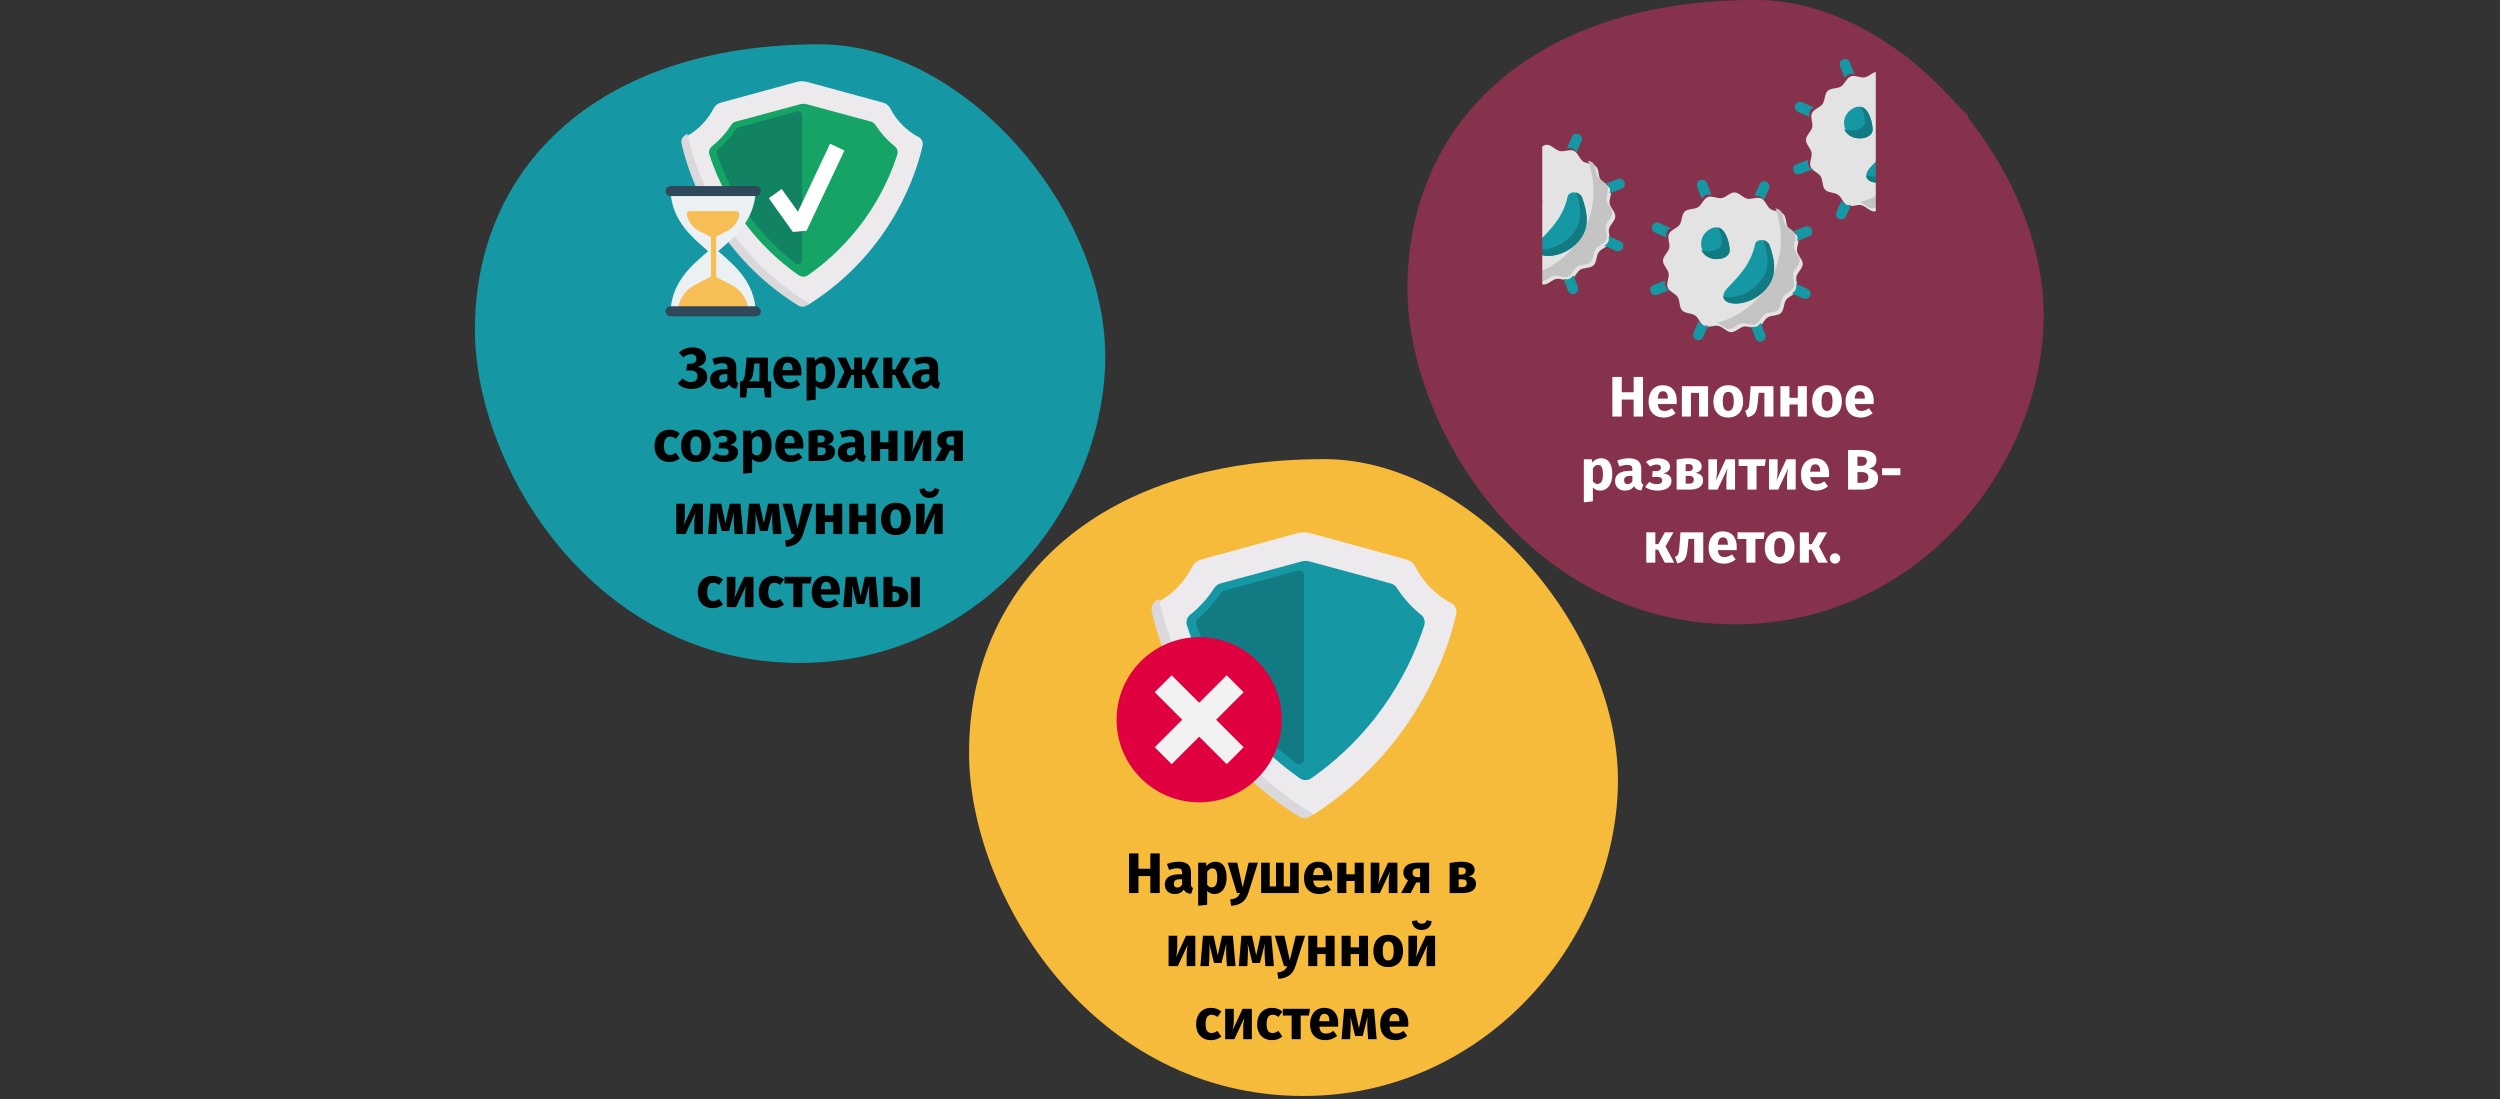 <?xml version="1.0" encoding="UTF-8"?>
<svg xmlns="http://www.w3.org/2000/svg" xmlns:xlink="http://www.w3.org/1999/xlink" width="787px" height="346px" viewBox="0 0 787 346" version="1.1">
  <rect x="0" y="0" width="787" height="346" fill="#333333" stroke="none"/>
  <title>antikoerpermangel-ursachen-ru</title>
  <g id="Page-1" stroke="none" stroke-width="1" fill="none" fill-rule="evenodd">
    <g id="vorlage" transform="translate(0, -180)">
      <g id="antikoerpermangel-ursachen-ru" transform="translate(0, 180)">
        <g id="Group" transform="translate(443.074, 0)" fill-rule="nonzero">
          <path d="M103.149,196.535 C158.881,196.535 198.661,149.395 200.221,101.695 C201.782,53.995 156.292,0 109.581,0 C37.955,0 0,39.972 0,90.653 C0,134.736 38.252,196.535 103.149,196.535 Z" id="Oval-Copy-4-2" fill="#87324C"></path>
          <g id="illu" transform="translate(13.426, 17.571)">
            <g id="white-blood-cell" transform="translate(108, 1)">
              <path d="M46.105,34.935 C45.529,36.232 43.552,36.714 42.765,37.832 C41.954,38.985 42.158,41.005 41.159,41.953 C40.143,42.918 38.132,42.606 36.962,43.344 C35.782,44.089 35.196,46.035 33.898,46.534 C32.601,47.033 30.862,45.981 29.487,46.219 C28.123,46.456 26.84,48.035 25.439,47.999 C24.063,47.965 22.861,46.328 21.486,46.017 C20.152,45.715 18.362,46.682 17.065,46.105 C15.768,45.529 15.286,43.552 14.168,42.765 C13.015,41.953 10.995,42.158 10.047,41.159 C9.082,40.143 9.394,38.132 8.656,36.961 C7.911,35.782 5.965,35.196 5.466,33.898 C4.967,32.601 6.019,30.862 5.781,29.487 C5.544,28.123 3.965,26.84 4.001,25.439 C4.035,24.062 5.672,22.861 5.983,21.486 C6.285,20.152 5.318,18.362 5.895,17.065 C6.471,15.768 8.448,15.286 9.235,14.167 C10.047,13.015 9.842,10.995 10.841,10.047 C11.857,9.082 13.868,9.394 15.039,8.655 C16.218,7.911 16.804,5.965 18.102,5.466 C19.399,4.967 21.138,6.019 22.513,5.78 C23.877,5.544 25.16,3.965 26.561,4.001 C27.938,4.035 29.139,5.671 30.514,5.983 C31.848,6.285 33.638,5.318 34.935,5.895 C36.232,6.471 36.714,8.448 37.833,9.235 C38.985,10.046 41.005,9.842 41.953,10.841 C42.918,11.857 42.606,13.868 43.345,15.038 C44.089,16.218 46.035,16.804 46.534,18.102 C47.033,19.399 45.981,21.138 46.22,22.513 C46.456,23.877 48.035,25.16 47.999,26.561 C47.965,27.937 46.329,29.139 46.017,30.514 C45.715,31.848 46.682,33.638 46.105,34.935 L46.105,34.935 Z" id="Path" fill="#E3E3E3"></path>
              <path d="M45.044,29.492 C45.352,28.116 46.966,26.912 46.999,25.534 C47.034,24.132 45.477,22.846 45.244,21.481 C45.009,20.105 46.047,18.363 45.554,17.064 C45.063,15.765 43.142,15.179 42.408,13.997 C41.68,12.825 41.987,10.812 41.035,9.794 C40.637,9.368 40.045,9.161 39.41,9 C40.524,11.996 41.135,15.242 41.135,18.634 C41.135,31.339 32.581,42.017 21,45.056 C22.293,45.448 23.44,46.966 24.747,46.999 C26.128,47.035 27.395,45.454 28.74,45.217 C30.096,44.978 31.811,46.032 33.091,45.533 C34.37,45.033 34.948,43.084 36.112,42.339 C37.267,41.599 39.25,41.911 40.253,40.945 C41.237,39.996 41.036,37.973 41.836,36.82 C42.613,35.7 44.562,35.218 45.131,33.919 C45.7,32.62 44.746,30.828 45.044,29.492 L45.044,29.492 Z" id="Path" fill="#C4C4C4"></path>
              <path d="M32.984,20.38 C33.451,18.271 36.868,18.722 37.571,20.768 C38.619,23.816 40.263,28.768 37.398,33.12 C31.787,41.646 18.449,40.037 24.575,33.785 C28.805,29.467 31.732,26.025 32.984,20.38 Z" id="Path" fill="#1598A4"></path>
              <path d="M37.571,20.678 C37.271,19.803 36.479,19.219 35.633,19 C36.678,22.083 38.097,26.851 35.34,31.061 C32.057,36.074 26.127,37.6 23,36.745 C23.141,40.292 32.83,40.065 37.398,33.091 C40.263,28.718 38.619,23.742 37.571,20.678 L37.571,20.678 Z" id="Path" fill="#117A83"></path>
              <path d="M24.998,22.089 C25.103,24.759 21.165,25.63 18.793,24.545 C16.42,23.46 15.352,20.601 16.406,18.159 C17.46,15.717 20.644,13.959 22.611,15.703 C24.029,16.959 24.909,19.852 24.998,22.089 Z" id="Path" fill="#1598A4"></path>
              <path d="M24.998,22.056 C24.905,19.794 23.982,16.868 22.495,15.597 C22.152,15.304 21.773,15.111 21.376,15 C22.064,16.394 22.475,18.142 22.535,19.611 C22.645,22.312 18.515,23.193 16.027,22.096 C16.018,22.092 16.009,22.087 16,22.083 C16.481,23.14 17.338,24.032 18.49,24.54 C20.978,25.638 25.108,24.756 24.998,22.056 Z" id="Path" fill="#117A83"></path>
              <g id="Group" fill="#1598A4">
                <path d="M34.515,5.214 C35.037,5.446 35.428,5.902 35.781,6.417 L37.383,2.813 C37.752,1.982 37.378,1.01 36.548,0.641 C35.717,0.272 34.745,0.646 34.376,1.476 L32.774,5.081 C33.393,4.998 33.994,4.982 34.515,5.214 L34.515,5.214 Z" id="Path"></path>
                <path d="M46.219,17.531 C46.423,18.059 46.371,18.66 46.252,19.281 L49.945,17.86 C50.793,17.534 51.216,16.582 50.89,15.734 C50.564,14.886 49.612,14.463 48.764,14.789 L45.071,16.209 C45.574,16.59 46.016,17.002 46.219,17.531 L46.219,17.531 Z" id="Path"></path>
                <path d="M49.524,34.376 L45.919,32.774 C46.002,33.393 46.018,33.994 45.786,34.516 C45.554,35.037 45.098,35.428 44.583,35.781 L48.187,37.383 C49.018,37.752 49.99,37.378 50.359,36.548 C50.728,35.718 50.354,34.745 49.524,34.376 L49.524,34.376 Z" id="Path"></path>
                <path d="M34.791,45.071 C34.41,45.575 33.998,46.016 33.47,46.219 C32.941,46.423 32.34,46.371 31.719,46.252 L33.14,49.945 C33.466,50.793 34.418,51.216 35.266,50.89 C36.114,50.564 36.537,49.612 36.211,48.764 L34.791,45.071 Z" id="Path"></path>
                <path d="M16.485,45.786 C15.963,45.554 15.572,45.098 15.219,44.582 L13.617,48.187 C13.248,49.018 13.622,49.99 14.452,50.359 C15.283,50.728 16.255,50.354 16.624,49.524 L18.226,45.919 C17.607,46.002 17.006,46.018 16.485,45.786 L16.485,45.786 Z" id="Path"></path>
                <path d="M4.781,33.469 C4.577,32.941 4.629,32.34 4.748,31.719 L1.055,33.14 C0.207,33.466 -0.216,34.418 0.11,35.266 C0.436,36.114 1.388,36.537 2.236,36.211 L5.929,34.791 C5.426,34.409 4.984,33.998 4.781,33.469 L4.781,33.469 Z" id="Path"></path>
                <path d="M5.214,16.485 C5.446,15.963 5.902,15.572 6.418,15.219 L2.813,13.617 C1.982,13.248 1.01,13.622 0.641,14.452 C0.272,15.283 0.646,16.255 1.477,16.624 L5.081,18.226 C4.998,17.607 4.982,17.006 5.214,16.485 Z" id="Path"></path>
                <path d="M16.209,5.929 C16.591,5.426 17.002,4.984 17.531,4.781 C18.059,4.577 18.66,4.629 19.281,4.748 L17.86,1.055 C17.534,0.207 16.582,-0.216 15.734,0.11 C14.886,0.436 14.463,1.388 14.789,2.236 L16.209,5.929 Z" id="Path"></path>
              </g>
            </g>
            <polygon id="Rectangle" fill="#87324C" points="134 0 143.366 0 163 18.63 163 56 134 56"></polygon>
            <g id="white-blood-cell" transform="translate(4, 24)">
              <path d="M46.105,34.935 C45.529,36.232 43.552,36.714 42.765,37.832 C41.954,38.985 42.158,41.005 41.159,41.953 C40.143,42.918 38.132,42.606 36.962,43.344 C35.782,44.089 35.196,46.035 33.898,46.534 C32.601,47.033 30.862,45.981 29.487,46.219 C28.123,46.456 26.84,48.035 25.439,47.999 C24.063,47.965 22.861,46.328 21.486,46.017 C20.152,45.715 18.362,46.682 17.065,46.105 C15.768,45.529 15.286,43.552 14.168,42.765 C13.015,41.953 10.995,42.158 10.047,41.159 C9.082,40.143 9.394,38.132 8.656,36.961 C7.911,35.782 5.965,35.196 5.466,33.898 C4.967,32.601 6.019,30.862 5.781,29.487 C5.544,28.123 3.965,26.84 4.001,25.439 C4.035,24.062 5.672,22.861 5.983,21.486 C6.285,20.152 5.318,18.362 5.895,17.065 C6.471,15.768 8.448,15.286 9.235,14.167 C10.047,13.015 9.842,10.995 10.841,10.047 C11.857,9.082 13.868,9.394 15.039,8.655 C16.218,7.911 16.804,5.965 18.102,5.466 C19.399,4.967 21.138,6.019 22.513,5.78 C23.877,5.544 25.16,3.965 26.561,4.001 C27.938,4.035 29.139,5.671 30.514,5.983 C31.848,6.285 33.638,5.318 34.935,5.895 C36.232,6.471 36.714,8.448 37.833,9.235 C38.985,10.046 41.005,9.842 41.953,10.841 C42.918,11.857 42.606,13.868 43.345,15.038 C44.089,16.218 46.035,16.804 46.534,18.102 C47.033,19.399 45.981,21.138 46.22,22.513 C46.456,23.877 48.035,25.16 47.999,26.561 C47.965,27.937 46.329,29.139 46.017,30.514 C45.715,31.848 46.682,33.638 46.105,34.935 L46.105,34.935 Z" id="Path" fill="#E3E3E3"></path>
              <path d="M45.044,29.492 C45.352,28.116 46.966,26.912 46.999,25.534 C47.034,24.132 45.477,22.846 45.244,21.481 C45.009,20.105 46.047,18.363 45.554,17.064 C45.063,15.765 43.142,15.179 42.408,13.997 C41.68,12.825 41.987,10.812 41.035,9.794 C40.637,9.368 40.045,9.161 39.41,9 C40.524,11.996 41.135,15.242 41.135,18.634 C41.135,31.339 32.581,42.017 21,45.056 C22.293,45.448 23.44,46.966 24.747,46.999 C26.128,47.035 27.395,45.454 28.74,45.217 C30.096,44.978 31.811,46.032 33.091,45.533 C34.37,45.033 34.948,43.084 36.112,42.339 C37.267,41.599 39.25,41.911 40.253,40.945 C41.237,39.996 41.036,37.973 41.836,36.82 C42.613,35.7 44.562,35.218 45.131,33.919 C45.7,32.62 44.746,30.828 45.044,29.492 L45.044,29.492 Z" id="Path" fill="#C4C4C4"></path>
              <path d="M32.984,20.38 C33.451,18.271 36.868,18.722 37.571,20.768 C38.619,23.816 40.263,28.768 37.398,33.12 C31.787,41.646 18.449,40.037 24.575,33.785 C28.805,29.467 31.732,26.025 32.984,20.38 Z" id="Path" fill="#1598A4"></path>
              <path d="M37.571,20.678 C37.271,19.803 36.479,19.219 35.633,19 C36.678,22.083 38.097,26.851 35.34,31.061 C32.057,36.074 26.127,37.6 23,36.745 C23.141,40.292 32.83,40.065 37.398,33.091 C40.263,28.718 38.619,23.742 37.571,20.678 L37.571,20.678 Z" id="Path" fill="#117A83"></path>
              <path d="M24.998,22.089 C25.103,24.759 21.165,25.63 18.793,24.545 C16.42,23.46 15.352,20.601 16.406,18.159 C17.46,15.717 20.644,13.959 22.611,15.703 C24.029,16.959 24.909,19.852 24.998,22.089 Z" id="Path" fill="#5B9ED6"></path>
              <path d="M24.998,22.056 C24.905,19.794 23.982,16.868 22.495,15.597 C22.152,15.304 21.773,15.111 21.376,15 C22.064,16.394 22.475,18.142 22.535,19.611 C22.645,22.312 18.515,23.193 16.027,22.096 C16.018,22.092 16.009,22.087 16,22.083 C16.481,23.14 17.338,24.032 18.49,24.54 C20.978,25.638 25.108,24.756 24.998,22.056 Z" id="Path" fill="#4B82B0"></path>
              <g id="Group" fill="#1598A4">
                <path d="M34.515,5.214 C35.037,5.446 35.428,5.902 35.781,6.417 L37.383,2.813 C37.752,1.982 37.378,1.01 36.548,0.641 C35.717,0.272 34.745,0.646 34.376,1.476 L32.774,5.081 C33.393,4.998 33.994,4.982 34.515,5.214 L34.515,5.214 Z" id="Path"></path>
                <path d="M46.219,17.531 C46.423,18.059 46.371,18.66 46.252,19.281 L49.945,17.86 C50.793,17.534 51.216,16.582 50.89,15.734 C50.564,14.886 49.612,14.463 48.764,14.789 L45.071,16.209 C45.574,16.59 46.016,17.002 46.219,17.531 L46.219,17.531 Z" id="Path"></path>
                <path d="M49.524,34.376 L45.919,32.774 C46.002,33.393 46.018,33.994 45.786,34.516 C45.554,35.037 45.098,35.428 44.583,35.781 L48.187,37.383 C49.018,37.752 49.99,37.378 50.359,36.548 C50.728,35.718 50.354,34.745 49.524,34.376 L49.524,34.376 Z" id="Path"></path>
                <path d="M34.791,45.071 C34.41,45.575 33.998,46.016 33.47,46.219 C32.941,46.423 32.34,46.371 31.719,46.252 L33.14,49.945 C33.466,50.793 34.418,51.216 35.266,50.89 C36.114,50.564 36.537,49.612 36.211,48.764 L34.791,45.071 Z" id="Path"></path>
                <path d="M16.485,45.786 C15.963,45.554 15.572,45.098 15.219,44.582 L13.617,48.187 C13.248,49.018 13.622,49.99 14.452,50.359 C15.283,50.728 16.255,50.354 16.624,49.524 L18.226,45.919 C17.607,46.002 17.006,46.018 16.485,45.786 L16.485,45.786 Z" id="Path"></path>
                <path d="M4.781,33.469 C4.577,32.941 4.629,32.34 4.748,31.719 L1.055,33.14 C0.207,33.466 -0.216,34.418 0.11,35.266 C0.436,36.114 1.388,36.537 2.236,36.211 L5.929,34.791 C5.426,34.409 4.984,33.998 4.781,33.469 L4.781,33.469 Z" id="Path"></path>
                <path d="M5.214,16.485 C5.446,15.963 5.902,15.572 6.418,15.219 L2.813,13.617 C1.982,13.248 1.01,13.622 0.641,14.452 C0.272,15.283 0.646,16.255 1.477,16.624 L5.081,18.226 C4.998,17.607 4.982,17.006 5.214,16.485 Z" id="Path"></path>
                <path d="M16.209,5.929 C16.591,5.426 17.002,4.984 17.531,4.781 C18.059,4.577 18.66,4.629 19.281,4.748 L17.86,1.055 C17.534,0.207 16.582,-0.216 15.734,0.11 C14.886,0.436 14.463,1.388 14.789,2.236 L16.209,5.929 Z" id="Path"></path>
              </g>
            </g>
            <polygon id="Rectangle" fill="#87324C" transform="translate(14.5, 51) scale(-1, 1) translate(-14.5, -51) " points="0 23 9.366 23 29 41.63 29 79 0 79"></polygon>
            <g id="white-blood-cell" transform="translate(63, 39)">
              <path d="M46.105,34.935 C45.529,36.232 43.552,36.714 42.765,37.832 C41.954,38.985 42.158,41.005 41.159,41.953 C40.143,42.918 38.132,42.606 36.962,43.344 C35.782,44.089 35.196,46.035 33.898,46.534 C32.601,47.033 30.862,45.981 29.487,46.219 C28.123,46.456 26.84,48.035 25.439,47.999 C24.063,47.965 22.861,46.328 21.486,46.017 C20.152,45.715 18.362,46.682 17.065,46.105 C15.768,45.529 15.286,43.552 14.168,42.765 C13.015,41.953 10.995,42.158 10.047,41.159 C9.082,40.143 9.394,38.132 8.656,36.961 C7.911,35.782 5.965,35.196 5.466,33.898 C4.967,32.601 6.019,30.862 5.781,29.487 C5.544,28.123 3.965,26.84 4.001,25.439 C4.035,24.062 5.672,22.861 5.983,21.486 C6.285,20.152 5.318,18.362 5.895,17.065 C6.471,15.768 8.448,15.286 9.235,14.167 C10.047,13.015 9.842,10.995 10.841,10.047 C11.857,9.082 13.868,9.394 15.039,8.655 C16.218,7.911 16.804,5.965 18.102,5.466 C19.399,4.967 21.138,6.019 22.513,5.78 C23.877,5.544 25.16,3.965 26.561,4.001 C27.938,4.035 29.139,5.671 30.514,5.983 C31.848,6.285 33.638,5.318 34.935,5.895 C36.232,6.471 36.714,8.448 37.833,9.235 C38.985,10.046 41.005,9.842 41.953,10.841 C42.918,11.857 42.606,13.868 43.345,15.038 C44.089,16.218 46.035,16.804 46.534,18.102 C47.033,19.399 45.981,21.138 46.22,22.513 C46.456,23.877 48.035,25.16 47.999,26.561 C47.965,27.937 46.329,29.139 46.017,30.514 C45.715,31.848 46.682,33.638 46.105,34.935 L46.105,34.935 Z" id="Path" fill="#E3E3E3"></path>
              <path d="M45.044,29.492 C45.352,28.116 46.966,26.912 46.999,25.534 C47.034,24.132 45.477,22.846 45.244,21.481 C45.009,20.105 46.047,18.363 45.554,17.064 C45.063,15.765 43.142,15.179 42.408,13.997 C41.68,12.825 41.987,10.812 41.035,9.794 C40.637,9.368 40.045,9.161 39.41,9 C40.524,11.996 41.135,15.242 41.135,18.634 C41.135,31.339 32.581,42.017 21,45.056 C22.293,45.448 23.44,46.966 24.747,46.999 C26.128,47.035 27.395,45.454 28.74,45.217 C30.096,44.978 31.811,46.032 33.091,45.533 C34.37,45.033 34.948,43.084 36.112,42.339 C37.267,41.599 39.25,41.911 40.253,40.945 C41.237,39.996 41.036,37.973 41.836,36.82 C42.613,35.7 44.562,35.218 45.131,33.919 C45.7,32.62 44.746,30.828 45.044,29.492 L45.044,29.492 Z" id="Path" fill="#C4C4C4"></path>
              <path d="M32.984,20.38 C33.451,18.271 36.868,18.722 37.571,20.768 C38.619,23.816 40.263,28.768 37.398,33.12 C31.787,41.646 18.449,40.037 24.575,33.785 C28.805,29.467 31.732,26.025 32.984,20.38 Z" id="Path" fill="#1598A4"></path>
              <path d="M37.571,20.678 C37.271,19.803 36.479,19.219 35.633,19 C36.678,22.083 38.097,26.851 35.34,31.061 C32.057,36.074 26.127,37.6 23,36.745 C23.141,40.292 32.83,40.065 37.398,33.091 C40.263,28.718 38.619,23.742 37.571,20.678 L37.571,20.678 Z" id="Path" fill="#117A83"></path>
              <path d="M24.998,22.089 C25.103,24.759 21.165,25.63 18.793,24.545 C16.42,23.46 15.352,20.601 16.406,18.159 C17.46,15.717 20.644,13.959 22.611,15.703 C24.029,16.959 24.909,19.852 24.998,22.089 Z" id="Path" fill="#1598A4"></path>
              <path d="M24.998,22.056 C24.905,19.794 23.982,16.868 22.495,15.597 C22.152,15.304 21.773,15.111 21.376,15 C22.064,16.394 22.475,18.142 22.535,19.611 C22.645,22.312 18.515,23.193 16.027,22.096 C16.018,22.092 16.009,22.087 16,22.083 C16.481,23.14 17.338,24.032 18.49,24.54 C20.978,25.638 25.108,24.756 24.998,22.056 Z" id="Path" fill="#117A83"></path>
              <g id="Group" fill="#1598A4">
                <path d="M34.515,5.214 C35.037,5.446 35.428,5.902 35.781,6.417 L37.383,2.813 C37.752,1.982 37.378,1.01 36.548,0.641 C35.717,0.272 34.745,0.646 34.376,1.476 L32.774,5.081 C33.393,4.998 33.994,4.982 34.515,5.214 L34.515,5.214 Z" id="Path"></path>
                <path d="M46.219,17.531 C46.423,18.059 46.371,18.66 46.252,19.281 L49.945,17.86 C50.793,17.534 51.216,16.582 50.89,15.734 C50.564,14.886 49.612,14.463 48.764,14.789 L45.071,16.209 C45.574,16.59 46.016,17.002 46.219,17.531 L46.219,17.531 Z" id="Path"></path>
                <path d="M49.524,34.376 L45.919,32.774 C46.002,33.393 46.018,33.994 45.786,34.516 C45.554,35.037 45.098,35.428 44.583,35.781 L48.187,37.383 C49.018,37.752 49.99,37.378 50.359,36.548 C50.728,35.718 50.354,34.745 49.524,34.376 L49.524,34.376 Z" id="Path"></path>
                <path d="M34.791,45.071 C34.41,45.575 33.998,46.016 33.47,46.219 C32.941,46.423 32.34,46.371 31.719,46.252 L33.14,49.945 C33.466,50.793 34.418,51.216 35.266,50.89 C36.114,50.564 36.537,49.612 36.211,48.764 L34.791,45.071 Z" id="Path"></path>
                <path d="M16.485,45.786 C15.963,45.554 15.572,45.098 15.219,44.582 L13.617,48.187 C13.248,49.018 13.622,49.99 14.452,50.359 C15.283,50.728 16.255,50.354 16.624,49.524 L18.226,45.919 C17.607,46.002 17.006,46.018 16.485,45.786 L16.485,45.786 Z" id="Path"></path>
                <path d="M4.781,33.469 C4.577,32.941 4.629,32.34 4.748,31.719 L1.055,33.14 C0.207,33.466 -0.216,34.418 0.11,35.266 C0.436,36.114 1.388,36.537 2.236,36.211 L5.929,34.791 C5.426,34.409 4.984,33.998 4.781,33.469 L4.781,33.469 Z" id="Path"></path>
                <path d="M5.214,16.485 C5.446,15.963 5.902,15.572 6.418,15.219 L2.813,13.617 C1.982,13.248 1.01,13.622 0.641,14.452 C0.272,15.283 0.646,16.255 1.477,16.624 L5.081,18.226 C4.998,17.607 4.982,17.006 5.214,16.485 Z" id="Path"></path>
                <path d="M16.209,5.929 C16.591,5.426 17.002,4.984 17.531,4.781 C18.059,4.577 18.66,4.629 19.281,4.748 L17.86,1.055 C17.534,0.207 16.582,-0.216 15.734,0.11 C14.886,0.436 14.463,1.388 14.789,2.236 L16.209,5.929 Z" id="Path"></path>
              </g>
            </g>
          </g>
        </g>
        <g id="Group" transform="translate(305.057, 144.535)" fill-rule="nonzero">
          <path d="M105.218,200.478 C162.068,200.478 202.646,152.392 204.238,103.734 C205.831,55.077 159.427,0 111.779,0 C38.716,0 0,40.774 0,92.471 C0,137.439 39.019,200.478 105.218,200.478 Z" id="Oval-Copy-4-4" fill="#F7BB3C"></path>
          <g id="illu" transform="translate(46.443, 23.036)">
            <path d="M105.313,22.256 C98.759,18.772 95.479,13.644 94.122,10.945 C93.525,9.758 92.46,8.893 91.182,8.543 L60.993,0.277 C59.647,-0.092 58.227,-0.092 56.88,0.277 L26.692,8.543 C25.413,8.893 24.348,9.758 23.751,10.945 C22.445,13.544 19.357,18.393 13.281,21.86 L12,25.504 C14.023,34.708 23.644,67.371 58.467,88.935 L61.776,89 C95.622,67.422 104.928,34.783 106.928,25.686 C107.231,24.309 106.555,22.916 105.313,22.256 Z" id="Path" fill="#ECEAEC"></path>
            <path d="M86.341,16.1 L60.742,9.165 C59.929,8.945 59.071,8.945 58.258,9.165 L32.659,16.1 C31.922,16.3 31.273,16.751 30.863,17.391 C29.211,19.964 26.722,23.097 23.132,25.983 C22.148,26.774 21.763,28.089 22.146,29.288 C25.846,40.886 35.251,61.687 57.693,77.434 C58.769,78.189 60.231,78.189 61.307,77.434 C83.753,61.687 93.154,40.887 96.854,29.288 C97.237,28.089 96.852,26.774 95.868,25.983 C92.278,23.097 89.789,19.964 88.137,17.391 C87.726,16.751 87.077,16.3 86.341,16.1 Z" id="Path" fill="#1598A4"></path>
            <path d="M13.412,21 C13.167,21.141 12.945,21.264 12.69,21.401 C11.446,22.067 10.769,23.472 11.072,24.862 C13.099,34.153 22.619,67.765 57.509,89.532 C58.51,90.156 59.799,90.156 60.8,89.532 C61.204,89.28 61.603,89.027 62,88.772 C22.425,64.863 14.225,25.475 13.412,21 Z" id="Path" fill="#DAD8DB"></path>
            <path d="M25.078,28.905 C28.612,39.454 37.135,57.998 56.466,72.673 C57.504,73.461 59,72.738 59,71.433 L59,13.569 C59,12.535 58.017,11.784 57.02,12.056 L34.213,18.279 C33.486,18.477 32.866,18.939 32.442,19.562 C30.514,22.393 28.201,24.974 25.563,27.23 C25.078,27.645 24.875,28.3 25.078,28.905 Z" id="Path" fill="#117A83"></path>
            <g id="error" transform="translate(0, 33)">
              <circle id="Oval" fill="#E0003F" cx="26" cy="26" r="26"></circle>
              <polygon id="Path" fill="#F2F2F2" points="40 17.34 34.66 12 26 20.66 17.34 12 12 17.34 20.66 26 12 34.66 17.34 40 26 31.34 34.66 40 40 34.66 31.34 26"></polygon>
            </g>
          </g>
        </g>
        <g id="Group" transform="translate(149.5, 13.946)">
          <path d="M102.21,194.746 C157.435,194.746 196.853,148.036 198.4,100.769 C199.946,53.502 154.87,0 108.584,0 C37.609,0 0,39.608 0,89.828 C0,133.51 37.904,194.746 102.21,194.746 Z" id="Oval-Copy-4" fill="#1598A4" fill-rule="nonzero"></path>
          <g id="illu" transform="translate(60, 11.625)">
            <g id="shield-protection-corona" transform="translate(5, 0)" fill-rule="nonzero">
              <path d="M74.665,17.558 C69.476,14.809 66.879,10.764 65.805,8.635 C65.333,7.698 64.489,7.015 63.477,6.739 L39.578,0.218 C38.512,-0.073 37.388,-0.073 36.322,0.218 L12.423,6.739 C11.411,7.015 10.567,7.698 10.095,8.635 C9.061,10.684 6.616,14.51 1.806,17.245 L0.792,20.12 C2.393,27.381 10.009,53.148 37.578,70.16 L40.198,70.211 C66.992,53.189 74.36,27.44 75.943,20.263 C76.183,19.177 75.647,18.078 74.665,17.558 Z" id="Path" fill="#ECEAEC"></path>
              <path d="M59.645,12.701 L39.379,7.23 C38.735,7.057 38.056,7.057 37.413,7.23 L17.147,12.701 C16.563,12.859 16.05,13.215 15.725,13.719 C14.417,15.749 12.447,18.221 9.604,20.498 C8.825,21.122 8.521,22.159 8.824,23.105 C11.753,32.255 19.199,48.664 36.966,61.087 C37.817,61.682 38.975,61.682 39.826,61.087 C57.596,48.664 65.039,32.255 67.968,23.105 C68.271,22.159 67.966,21.122 67.188,20.498 C64.345,18.221 62.374,15.749 61.067,13.719 C60.742,13.215 60.228,12.859 59.645,12.701 Z" id="Path" fill="#15A466"></path>
              <path d="M1.909,16.567 C1.715,16.678 1.54,16.775 1.338,16.883 C0.353,17.408 -0.183,18.517 0.057,19.614 C1.662,26.943 9.198,53.459 36.82,70.631 C37.612,71.123 38.633,71.123 39.425,70.631 C39.745,70.432 40.06,70.233 40.375,70.031 C9.045,51.17 2.553,20.097 1.909,16.567 Z" id="Path" fill="#DAD8DB"></path>
              <path d="M11.145,22.803 C13.943,31.125 20.69,45.754 35.994,57.331 C36.816,57.953 38,57.382 38,56.353 L38,10.704 C38,9.889 37.222,9.296 36.432,9.511 L18.377,14.42 C17.801,14.576 17.311,14.941 16.975,15.433 C15.449,17.666 13.617,19.702 11.529,21.482 C11.145,21.809 10.985,22.325 11.145,22.803 Z" id="Path" fill="#118362"></path>
            </g>
            <polyline id="Path-4" stroke="#FFFFFF" stroke-width="5" stroke-linecap="square" stroke-linejoin="bevel" points="36 37.41 42.136 46 53 23"></polyline>
            <g id="hourglass" transform="translate(0, 33)" fill-rule="nonzero">
              <path d="M18.945,22.564 C24.651,27.571 28.013,32.387 28.421,39.423 L1.579,39.423 C1.987,32.387 5.349,27.571 11.055,22.564 L13.409,20.498 L11.055,18.436 C5.349,13.429 1.987,8.613 1.579,1.577 L28.421,1.577 C28.013,8.613 24.651,13.429 18.945,18.436 L16.591,20.498 L18.945,22.564 Z" id="Path" fill="#EBF0F3"></path>
              <path d="M1.629,3.154 L28.371,3.154 C29.271,3.154 30,2.448 30,1.577 C30,0.706 29.271,0 28.371,0 L1.629,0 C0.729,0 0,0.706 0,1.577 C0,2.448 0.729,3.154 1.629,3.154 Z" id="Path" fill="#2F4859"></path>
              <path d="M9.476,30.982 C6.055,32.724 3.947,35.941 3.947,39.423 L26.053,39.423 C26.053,35.941 23.945,32.724 20.524,30.982 L15.941,28.649 C15.941,22.993 15.941,21.578 15.941,15.922 L19.181,14.273 C21.398,13.144 22.885,11.197 23.268,9.007 C23.37,8.419 22.862,7.885 22.187,7.885 L7.813,7.885 C7.138,7.885 6.63,8.419 6.733,9.007 C7.115,11.197 8.603,13.144 10.819,14.273 L14.284,16.037 C14.284,21.591 14.284,22.981 14.284,28.534 L9.476,30.982 Z" id="Path" fill="#F7BE56"></path>
              <path d="M28.371,37.846 L1.629,37.846 C0.729,37.846 0,38.552 0,39.423 C0,40.294 0.729,41 1.629,41 L28.371,41 C29.271,41 30,40.294 30,39.423 C30,38.552 29.271,37.846 28.371,37.846 Z" id="Path" fill="#2F4859"></path>
            </g>
          </g>
        </g>
        <g id="Задержка-созревания" transform="translate(206.036, 109.353)" fill="#000000" fill-rule="nonzero">
          <g id="Задержка" transform="translate(7.299, 0)">
            <path d="M4.32,13.086 C7.254,13.086 9.306,11.592 9.306,9.234 C9.306,7.398 8.064,6.372 6.138,6.156 C8.01,5.778 8.91,4.698 8.91,3.276 C8.91,1.386 7.326,0 4.662,0 C2.97,0 1.548,0.558 0.378,1.656 L1.746,3.15 C2.61,2.466 3.42,2.142 4.266,2.142 C5.436,2.142 5.886,2.79 5.886,3.6 C5.886,4.572 5.22,5.148 4.032,5.148 L3.006,5.148 L2.664,7.272 L3.978,7.272 C5.472,7.272 6.21,7.956 6.21,9.09 C6.21,10.26 5.418,10.908 4.104,10.908 C3.096,10.908 2.34,10.53 1.566,9.792 L0,11.34 C1.026,12.474 2.43,13.086 4.32,13.086 Z" id="Path"></path>
            <path d="M18.45,10.008 L18.45,6.3 C18.45,4.086 17.262,2.916 14.49,2.916 C13.41,2.916 12.096,3.168 10.89,3.618 L11.538,5.49 C12.492,5.166 13.428,4.986 14.04,4.986 C15.21,4.986 15.66,5.328 15.66,6.462 L15.66,6.876 L14.688,6.876 C11.808,6.876 10.206,8.01 10.206,10.098 C10.206,11.844 11.412,13.086 13.32,13.086 C14.454,13.086 15.516,12.708 16.2,11.664 C16.65,12.6 17.388,12.942 18.504,13.032 L19.098,11.178 C18.648,11.016 18.45,10.746 18.45,10.008 Z M14.148,11.052 C13.446,11.052 13.05,10.602 13.05,9.846 C13.05,8.892 13.662,8.442 14.958,8.442 L15.66,8.442 L15.66,10.152 C15.318,10.71 14.796,11.052 14.148,11.052 Z" id="Shape"></path>
            <path d="M28.422,10.692 L28.422,3.222 L21.672,3.222 L21.402,6.462 C21.132,9.738 20.754,10.278 20.196,10.692 L19.602,10.692 L19.602,15.768 L21.564,15.768 L21.888,12.78 L27.144,12.78 L27.468,15.768 L29.43,15.768 L29.43,10.692 L28.422,10.692 Z M25.758,10.692 L22.32,10.692 C23.364,10.098 23.778,9.072 24.012,6.21 L24.102,5.094 L25.758,5.094 L25.758,10.692 Z" id="Shape"></path>
            <path d="M38.97,7.812 C38.97,4.716 37.296,2.916 34.56,2.916 C31.662,2.916 30.096,5.184 30.096,8.046 C30.096,11.034 31.716,13.086 34.902,13.086 C36.45,13.086 37.674,12.51 38.628,11.754 L37.458,10.17 C36.63,10.746 35.946,11.016 35.172,11.016 C34.002,11.016 33.192,10.548 33.012,8.838 L38.916,8.838 C38.952,8.55 38.97,8.118 38.97,7.812 Z M36.18,7.128 L32.994,7.128 C33.138,5.4 33.678,4.806 34.632,4.806 C35.766,4.806 36.162,5.706 36.18,7.002 L36.18,7.128 Z" id="Shape"></path>
            <path d="M45.99,2.916 C45.036,2.916 44.028,3.294 43.236,4.284 L43.092,3.222 L40.59,3.222 L40.59,16.776 L43.434,16.47 L43.434,12.096 C44.028,12.762 44.82,13.086 45.756,13.086 C48.114,13.086 49.554,10.926 49.554,7.974 C49.554,4.878 48.456,2.916 45.99,2.916 Z M44.874,10.998 C44.28,10.998 43.83,10.728 43.434,10.152 L43.434,6.12 C43.848,5.418 44.424,5.004 45.072,5.004 C46.026,5.004 46.602,5.634 46.602,8.01 C46.602,10.152 45.936,10.998 44.874,10.998 Z" id="Shape"></path>
            <polygon id="Path" points="63.306 3.222 60.624 3.222 58.932 6.984 58.032 6.984 58.032 3.222 55.53 3.222 55.53 6.984 54.648 6.984 52.956 3.222 50.256 3.222 52.47 7.668 50.04 12.78 52.92 12.78 54.684 8.694 55.53 8.694 55.53 12.78 58.032 12.78 58.032 8.694 58.878 8.694 60.624 12.78 63.522 12.78 61.11 7.668"></polygon>
            <polygon id="Path" points="73.296 3.222 70.56 3.222 68.508 6.948 67.572 6.948 67.572 3.222 64.728 3.222 64.728 12.78 67.572 12.78 67.572 8.676 68.436 8.676 70.524 12.78 73.53 12.78 70.776 7.65"></polygon>
            <path d="M81.99,10.008 L81.99,6.3 C81.99,4.086 80.802,2.916 78.03,2.916 C76.95,2.916 75.636,3.168 74.43,3.618 L75.078,5.49 C76.032,5.166 76.968,4.986 77.58,4.986 C78.75,4.986 79.2,5.328 79.2,6.462 L79.2,6.876 L78.228,6.876 C75.348,6.876 73.746,8.01 73.746,10.098 C73.746,11.844 74.952,13.086 76.86,13.086 C77.994,13.086 79.056,12.708 79.74,11.664 C80.19,12.6 80.928,12.942 82.044,13.032 L82.638,11.178 C82.188,11.016 81.99,10.746 81.99,10.008 Z M77.688,11.052 C76.986,11.052 76.59,10.602 76.59,9.846 C76.59,8.892 77.202,8.442 78.498,8.442 L79.2,8.442 L79.2,10.152 C78.858,10.71 78.336,11.052 77.688,11.052 Z" id="Shape"></path>
          </g>
          <g id="созревания" transform="translate(0, 25.916)">
            <path d="M4.68,0 C1.818,0 0,2.124 0,5.166 C0,8.19 1.8,10.17 4.734,10.17 C6.048,10.17 7.074,9.738 7.956,9.036 L6.714,7.272 C6.03,7.704 5.562,7.92 4.878,7.92 C3.744,7.92 2.988,7.272 2.988,5.148 C2.988,3.006 3.69,2.178 4.914,2.178 C5.562,2.178 6.12,2.394 6.732,2.862 L7.956,1.17 C7.038,0.396 6.012,0 4.68,0 Z" id="Path"></path>
            <path d="M13.032,0 C10.116,0 8.352,2.016 8.352,5.076 C8.352,8.298 10.134,10.17 13.032,10.17 C15.948,10.17 17.712,8.154 17.712,5.094 C17.712,1.872 15.948,0 13.032,0 Z M13.032,2.088 C14.184,2.088 14.76,2.97 14.76,5.094 C14.76,7.164 14.184,8.082 13.032,8.082 C11.88,8.082 11.304,7.2 11.304,5.076 C11.304,3.006 11.88,2.088 13.032,2.088 Z" id="Shape"></path>
            <path d="M22.068,0 C20.502,0 19.314,0.378 18.252,1.116 L19.566,2.61 C20.214,2.196 20.826,1.962 21.672,1.962 C22.41,1.962 22.95,2.25 22.95,2.934 C22.95,3.672 22.392,4.032 21.474,4.032 L20.358,4.032 L20.196,5.868 L21.69,5.868 C22.734,5.868 23.346,6.174 23.346,6.948 C23.346,7.794 22.734,8.136 21.762,8.136 C20.826,8.136 20.16,7.956 19.296,7.434 L17.964,9.018 C18.972,9.756 20.232,10.17 21.852,10.17 C24.426,10.17 26.28,9.162 26.28,7.11 C26.28,5.706 25.38,5.004 23.724,4.77 C25.11,4.41 25.812,3.726 25.812,2.646 C25.812,0.972 24.138,0 22.068,0 Z" id="Path"></path>
            <path d="M33.3,0 C32.346,0 31.338,0.378 30.546,1.368 L30.402,0.306 L27.9,0.306 L27.9,13.86 L30.744,13.554 L30.744,9.18 C31.338,9.846 32.13,10.17 33.066,10.17 C35.424,10.17 36.864,8.01 36.864,5.058 C36.864,1.962 35.766,0 33.3,0 Z M32.184,8.082 C31.59,8.082 31.14,7.812 30.744,7.236 L30.744,3.204 C31.158,2.502 31.734,2.088 32.382,2.088 C33.336,2.088 33.912,2.718 33.912,5.094 C33.912,7.236 33.246,8.082 32.184,8.082 Z" id="Shape"></path>
            <path d="M46.89,4.896 C46.89,1.8 45.216,0 42.48,0 C39.582,0 38.016,2.268 38.016,5.13 C38.016,8.118 39.636,10.17 42.822,10.17 C44.37,10.17 45.594,9.594 46.548,8.838 L45.378,7.254 C44.55,7.83 43.866,8.1 43.092,8.1 C41.922,8.1 41.112,7.632 40.932,5.922 L46.836,5.922 C46.872,5.634 46.89,5.202 46.89,4.896 Z M44.1,4.212 L40.914,4.212 C41.058,2.484 41.598,1.89 42.552,1.89 C43.686,1.89 44.082,2.79 44.1,4.086 L44.1,4.212 Z" id="Shape"></path>
            <path d="M54.378,4.608 C55.728,4.374 56.394,3.654 56.394,2.592 C56.394,0.846 54.81,0 52.29,0 C51.066,0 49.878,0.144 48.51,0.396 L48.51,9.864 L52.56,9.864 C55.062,9.864 56.826,9 56.826,6.966 C56.826,5.634 56.07,4.806 54.378,4.608 Z M52.236,1.818 C53.136,1.818 53.604,2.178 53.604,2.916 C53.604,3.708 53.1,4.05 52.362,4.05 L51.354,4.05 L51.354,1.854 C51.678,1.818 51.93,1.818 52.236,1.818 Z M52.47,7.992 L51.354,7.992 L51.354,5.544 L52.488,5.544 C53.496,5.544 53.91,5.94 53.91,6.714 C53.91,7.65 53.352,7.992 52.47,7.992 Z" id="Shape"></path>
            <path d="M65.934,7.092 L65.934,3.384 C65.934,1.17 64.746,0 61.974,0 C60.894,0 59.58,0.252 58.374,0.702 L59.022,2.574 C59.976,2.25 60.912,2.07 61.524,2.07 C62.694,2.07 63.144,2.412 63.144,3.546 L63.144,3.96 L62.172,3.96 C59.292,3.96 57.69,5.094 57.69,7.182 C57.69,8.928 58.896,10.17 60.804,10.17 C61.938,10.17 63,9.792 63.684,8.748 C64.134,9.684 64.872,10.026 65.988,10.116 L66.582,8.262 C66.132,8.1 65.934,7.83 65.934,7.092 Z M61.632,8.136 C60.93,8.136 60.534,7.686 60.534,6.93 C60.534,5.976 61.146,5.526 62.442,5.526 L63.144,5.526 L63.144,7.236 C62.802,7.794 62.28,8.136 61.632,8.136 Z" id="Shape"></path>
            <polygon id="Path" points="73.656 9.864 76.5 9.864 76.5 0.306 73.656 0.306 73.656 3.96 71.028 3.96 71.028 0.306 68.184 0.306 68.184 9.864 71.028 9.864 71.028 6.066 73.656 6.066"></polygon>
            <path d="M87.102,0.306 L84.168,0.306 L81.018,7.146 C81.216,6.444 81.414,5.13 81.414,3.762 L81.414,0.306 L78.696,0.306 L78.696,9.864 L81.594,9.864 L84.78,3.042 C84.6,3.744 84.384,4.986 84.384,6.462 L84.384,9.864 L87.102,9.864 L87.102,0.306 Z" id="Path"></path>
            <path d="M93.438,0.306 C90.54,0.306 88.974,1.368 88.974,3.42 C88.974,4.554 89.532,5.382 90.45,5.868 L88.254,9.864 L91.296,9.864 L93.024,6.534 L94.248,6.534 L94.248,9.864 L97.092,9.864 L97.092,0.306 L93.438,0.306 Z M93.366,4.842 C92.322,4.842 91.872,4.302 91.872,3.438 C91.872,2.628 92.376,2.124 93.42,2.124 L94.248,2.124 L94.248,4.842 L93.366,4.842 Z" id="Shape"></path>
          </g>
          <g id="иммунной" transform="translate(6.84, 44.344)">
            <path d="M8.406,4.878 L5.472,4.878 L2.322,11.718 C2.52,11.016 2.718,9.702 2.718,8.334 L2.718,4.878 L0,4.878 L0,14.436 L2.898,14.436 L6.084,7.614 C5.904,8.316 5.688,9.558 5.688,11.034 L5.688,14.436 L8.406,14.436 L8.406,4.878 Z" id="Path"></path>
            <path d="M20.232,4.878 L16.83,4.878 L15.48,11.034 L14.166,4.878 L10.818,4.878 L10.008,14.436 L12.69,14.436 L12.852,11.016 C12.906,9.792 12.906,8.658 12.798,7.38 L14.292,13.464 L16.65,13.464 L18.198,7.362 C18.108,8.766 18.072,9.792 18.144,11.016 L18.36,14.436 L21.06,14.436 L20.232,4.878 Z" id="Path"></path>
            <path d="M32.328,4.878 L28.926,4.878 L27.576,11.034 L26.262,4.878 L22.914,4.878 L22.104,14.436 L24.786,14.436 L24.948,11.016 C25.002,9.792 25.002,8.658 24.894,7.38 L26.388,13.464 L28.746,13.464 L30.294,7.362 C30.204,8.766 30.168,9.792 30.24,11.016 L30.456,14.436 L33.156,14.436 L32.328,4.878 Z" id="Path"></path>
            <path d="M42.966,4.878 L40.032,4.878 L38.16,12.618 L36.45,4.878 L33.426,4.878 L36.342,14.436 L37.314,14.436 C36.792,15.66 36.108,16.2 34.236,16.434 L34.542,18.432 C37.548,18.27 39.168,16.866 39.924,14.454 L42.966,4.878 Z" id="Path"></path>
            <polygon id="Path" points="49.428 14.436 52.272 14.436 52.272 4.878 49.428 4.878 49.428 8.532 46.8 8.532 46.8 4.878 43.956 4.878 43.956 14.436 46.8 14.436 46.8 10.638 49.428 10.638"></polygon>
            <polygon id="Path" points="59.94 14.436 62.784 14.436 62.784 4.878 59.94 4.878 59.94 8.532 57.312 8.532 57.312 4.878 54.468 4.878 54.468 14.436 57.312 14.436 57.312 10.638 59.94 10.638"></polygon>
            <path d="M69.138,4.572 C66.222,4.572 64.458,6.588 64.458,9.648 C64.458,12.87 66.24,14.742 69.138,14.742 C72.054,14.742 73.818,12.726 73.818,9.666 C73.818,6.444 72.054,4.572 69.138,4.572 Z M69.138,6.66 C70.29,6.66 70.866,7.542 70.866,9.666 C70.866,11.736 70.29,12.654 69.138,12.654 C67.986,12.654 67.41,11.772 67.41,9.648 C67.41,7.578 67.986,6.66 69.138,6.66 Z" id="Shape"></path>
            <path d="M79.686,3.06 C81.576,3.06 82.656,1.908 82.8,0.288 L81.234,0 C81,0.774 80.514,1.08 79.686,1.08 C78.858,1.08 78.372,0.774 78.156,0 L76.59,0.288 C76.734,1.908 77.796,3.06 79.686,3.06 Z M83.898,4.878 L80.964,4.878 L77.814,11.718 C78.012,11.016 78.21,9.702 78.21,8.334 L78.21,4.878 L75.492,4.878 L75.492,14.436 L78.39,14.436 L81.576,7.614 C81.396,8.316 81.18,9.558 81.18,11.034 L81.18,14.436 L83.898,14.436 L83.898,4.878 Z" id="Shape"></path>
          </g>
          <g id="системы" transform="translate(13.617, 71.916)">
            <path d="M4.68,0 C1.818,0 0,2.124 0,5.166 C0,8.19 1.8,10.17 4.734,10.17 C6.048,10.17 7.074,9.738 7.956,9.036 L6.714,7.272 C6.03,7.704 5.562,7.92 4.878,7.92 C3.744,7.92 2.988,7.272 2.988,5.148 C2.988,3.006 3.69,2.178 4.914,2.178 C5.562,2.178 6.12,2.394 6.732,2.862 L7.956,1.17 C7.038,0.396 6.012,0 4.68,0 Z" id="Path"></path>
            <path d="M17.55,0.306 L14.616,0.306 L11.466,7.146 C11.664,6.444 11.862,5.13 11.862,3.762 L11.862,0.306 L9.144,0.306 L9.144,9.864 L12.042,9.864 L15.228,3.042 C15.048,3.744 14.832,4.986 14.832,6.462 L14.832,9.864 L17.55,9.864 L17.55,0.306 Z" id="Path"></path>
            <path d="M23.886,0 C21.024,0 19.206,2.124 19.206,5.166 C19.206,8.19 21.006,10.17 23.94,10.17 C25.254,10.17 26.28,9.738 27.162,9.036 L25.92,7.272 C25.236,7.704 24.768,7.92 24.084,7.92 C22.95,7.92 22.194,7.272 22.194,5.148 C22.194,3.006 22.896,2.178 24.12,2.178 C24.768,2.178 25.326,2.394 25.938,2.862 L27.162,1.17 C26.244,0.396 25.218,0 23.886,0 Z" id="Path"></path>
            <polygon id="Path" points="35.856 0.306 27.288 0.306 27.288 2.412 30.078 2.412 30.078 9.864 32.922 9.864 32.922 2.412 35.514 2.412"></polygon>
            <path d="M44.748,4.896 C44.748,1.8 43.074,0 40.338,0 C37.44,0 35.874,2.268 35.874,5.13 C35.874,8.118 37.494,10.17 40.68,10.17 C42.228,10.17 43.452,9.594 44.406,8.838 L43.236,7.254 C42.408,7.83 41.724,8.1 40.95,8.1 C39.78,8.1 38.97,7.632 38.79,5.922 L44.694,5.922 C44.73,5.634 44.748,5.202 44.748,4.896 Z M41.958,4.212 L38.772,4.212 C38.916,2.484 39.456,1.89 40.41,1.89 C41.544,1.89 41.94,2.79 41.958,4.086 L41.958,4.212 Z" id="Shape"></path>
            <path d="M56.016,0.306 L52.614,0.306 L51.264,6.462 L49.95,0.306 L46.602,0.306 L45.792,9.864 L48.474,9.864 L48.636,6.444 C48.69,5.22 48.69,4.086 48.582,2.808 L50.076,8.892 L52.434,8.892 L53.982,2.79 C53.892,4.194 53.856,5.22 53.928,6.444 L54.144,9.864 L56.844,9.864 L56.016,0.306 Z" id="Path"></path>
            <path d="M61.794,3.276 L61.308,3.276 L61.308,0.306 L58.464,0.306 L58.464,9.864 L62.226,9.864 C64.548,9.864 66.276,8.784 66.276,6.588 C66.276,4.446 64.962,3.276 61.794,3.276 Z M67.086,0.306 L67.086,9.864 L69.93,9.864 L69.93,0.306 L67.086,0.306 Z M61.92,7.992 L61.308,7.992 L61.308,5.094 L61.758,5.094 C62.964,5.094 63.378,5.598 63.378,6.534 C63.378,7.524 62.856,7.992 61.92,7.992 Z" id="Shape"></path>
          </g>
        </g>
        <g id="Нарушения-в-иммунной" transform="translate(355.429, 268.659)" fill="#000000" fill-rule="nonzero">
          <g id="Нарушения-в">
            <polygon id="Path" points="6.696 12.474 9.648 12.474 9.648 0 6.696 0 6.696 4.824 2.952 4.824 2.952 0 0 0 0 12.474 2.952 12.474 2.952 7.128 6.696 7.128"></polygon>
            <path d="M19.494,9.702 L19.494,5.994 C19.494,3.78 18.306,2.61 15.534,2.61 C14.454,2.61 13.14,2.862 11.934,3.312 L12.582,5.184 C13.536,4.86 14.472,4.68 15.084,4.68 C16.254,4.68 16.704,5.022 16.704,6.156 L16.704,6.57 L15.732,6.57 C12.852,6.57 11.25,7.704 11.25,9.792 C11.25,11.538 12.456,12.78 14.364,12.78 C15.498,12.78 16.56,12.402 17.244,11.358 C17.694,12.294 18.432,12.636 19.548,12.726 L20.142,10.872 C19.692,10.71 19.494,10.44 19.494,9.702 Z M15.192,10.746 C14.49,10.746 14.094,10.296 14.094,9.54 C14.094,8.586 14.706,8.136 16.002,8.136 L16.704,8.136 L16.704,9.846 C16.362,10.404 15.84,10.746 15.192,10.746 Z" id="Shape"></path>
            <path d="M27.144,2.61 C26.19,2.61 25.182,2.988 24.39,3.978 L24.246,2.916 L21.744,2.916 L21.744,16.47 L24.588,16.164 L24.588,11.79 C25.182,12.456 25.974,12.78 26.91,12.78 C29.268,12.78 30.708,10.62 30.708,7.668 C30.708,4.572 29.61,2.61 27.144,2.61 Z M26.028,10.692 C25.434,10.692 24.984,10.422 24.588,9.846 L24.588,5.814 C25.002,5.112 25.578,4.698 26.226,4.698 C27.18,4.698 27.756,5.328 27.756,7.704 C27.756,9.846 27.09,10.692 26.028,10.692 Z" id="Shape"></path>
            <path d="M40.572,2.916 L37.638,2.916 L35.766,10.656 L34.056,2.916 L31.032,2.916 L33.948,12.474 L34.92,12.474 C34.398,13.698 33.714,14.238 31.842,14.472 L32.148,16.47 C35.154,16.308 36.774,14.904 37.53,12.492 L40.572,2.916 Z" id="Path"></path>
            <polygon id="Path" points="53.406 2.916 50.688 2.916 50.688 10.386 48.69 10.386 48.69 2.916 46.26 2.916 46.26 10.386 44.28 10.386 44.28 2.916 41.562 2.916 41.562 12.474 53.406 12.474"></polygon>
            <path d="M63.936,7.506 C63.936,4.41 62.262,2.61 59.526,2.61 C56.628,2.61 55.062,4.878 55.062,7.74 C55.062,10.728 56.682,12.78 59.868,12.78 C61.416,12.78 62.64,12.204 63.594,11.448 L62.424,9.864 C61.596,10.44 60.912,10.71 60.138,10.71 C58.968,10.71 58.158,10.242 57.978,8.532 L63.882,8.532 C63.918,8.244 63.936,7.812 63.936,7.506 Z M61.146,6.822 L57.96,6.822 C58.104,5.094 58.644,4.5 59.598,4.5 C60.732,4.5 61.128,5.4 61.146,6.696 L61.146,6.822 Z" id="Shape"></path>
            <polygon id="Path" points="71.028 12.474 73.872 12.474 73.872 2.916 71.028 2.916 71.028 6.57 68.4 6.57 68.4 2.916 65.556 2.916 65.556 12.474 68.4 12.474 68.4 8.676 71.028 8.676"></polygon>
            <path d="M84.474,2.916 L81.54,2.916 L78.39,9.756 C78.588,9.054 78.786,7.74 78.786,6.372 L78.786,2.916 L76.068,2.916 L76.068,12.474 L78.966,12.474 L82.152,5.652 C81.972,6.354 81.756,7.596 81.756,9.072 L81.756,12.474 L84.474,12.474 L84.474,2.916 Z" id="Path"></path>
            <path d="M90.81,2.916 C87.912,2.916 86.346,3.978 86.346,6.03 C86.346,7.164 86.904,7.992 87.822,8.478 L85.626,12.474 L88.668,12.474 L90.396,9.144 L91.62,9.144 L91.62,12.474 L94.464,12.474 L94.464,2.916 L90.81,2.916 Z M90.738,7.452 C89.694,7.452 89.244,6.912 89.244,6.048 C89.244,5.238 89.748,4.734 90.792,4.734 L91.62,4.734 L91.62,7.452 L90.738,7.452 Z" id="Shape"></path>
            <path d="M106.776,7.218 C108.126,6.984 108.792,6.264 108.792,5.202 C108.792,3.456 107.208,2.61 104.688,2.61 C103.464,2.61 102.276,2.754 100.908,3.006 L100.908,12.474 L104.958,12.474 C107.46,12.474 109.224,11.61 109.224,9.576 C109.224,8.244 108.468,7.416 106.776,7.218 Z M104.634,4.428 C105.534,4.428 106.002,4.788 106.002,5.526 C106.002,6.318 105.498,6.66 104.76,6.66 L103.752,6.66 L103.752,4.464 C104.076,4.428 104.328,4.428 104.634,4.428 Z M104.868,10.602 L103.752,10.602 L103.752,8.154 L104.886,8.154 C105.894,8.154 106.308,8.55 106.308,9.324 C106.308,10.26 105.75,10.602 104.868,10.602 Z" id="Shape"></path>
          </g>
          <g id="иммунной" transform="translate(12.447, 21.038)">
            <path d="M8.406,4.878 L5.472,4.878 L2.322,11.718 C2.52,11.016 2.718,9.702 2.718,8.334 L2.718,4.878 L0,4.878 L0,14.436 L2.898,14.436 L6.084,7.614 C5.904,8.316 5.688,9.558 5.688,11.034 L5.688,14.436 L8.406,14.436 L8.406,4.878 Z" id="Path"></path>
            <path d="M20.232,4.878 L16.83,4.878 L15.48,11.034 L14.166,4.878 L10.818,4.878 L10.008,14.436 L12.69,14.436 L12.852,11.016 C12.906,9.792 12.906,8.658 12.798,7.38 L14.292,13.464 L16.65,13.464 L18.198,7.362 C18.108,8.766 18.072,9.792 18.144,11.016 L18.36,14.436 L21.06,14.436 L20.232,4.878 Z" id="Path"></path>
            <path d="M32.328,4.878 L28.926,4.878 L27.576,11.034 L26.262,4.878 L22.914,4.878 L22.104,14.436 L24.786,14.436 L24.948,11.016 C25.002,9.792 25.002,8.658 24.894,7.38 L26.388,13.464 L28.746,13.464 L30.294,7.362 C30.204,8.766 30.168,9.792 30.24,11.016 L30.456,14.436 L33.156,14.436 L32.328,4.878 Z" id="Path"></path>
            <path d="M42.966,4.878 L40.032,4.878 L38.16,12.618 L36.45,4.878 L33.426,4.878 L36.342,14.436 L37.314,14.436 C36.792,15.66 36.108,16.2 34.236,16.434 L34.542,18.432 C37.548,18.27 39.168,16.866 39.924,14.454 L42.966,4.878 Z" id="Path"></path>
            <polygon id="Path" points="49.428 14.436 52.272 14.436 52.272 4.878 49.428 4.878 49.428 8.532 46.8 8.532 46.8 4.878 43.956 4.878 43.956 14.436 46.8 14.436 46.8 10.638 49.428 10.638"></polygon>
            <polygon id="Path" points="59.94 14.436 62.784 14.436 62.784 4.878 59.94 4.878 59.94 8.532 57.312 8.532 57.312 4.878 54.468 4.878 54.468 14.436 57.312 14.436 57.312 10.638 59.94 10.638"></polygon>
            <path d="M69.138,4.572 C66.222,4.572 64.458,6.588 64.458,9.648 C64.458,12.87 66.24,14.742 69.138,14.742 C72.054,14.742 73.818,12.726 73.818,9.666 C73.818,6.444 72.054,4.572 69.138,4.572 Z M69.138,6.66 C70.29,6.66 70.866,7.542 70.866,9.666 C70.866,11.736 70.29,12.654 69.138,12.654 C67.986,12.654 67.41,11.772 67.41,9.648 C67.41,7.578 67.986,6.66 69.138,6.66 Z" id="Shape"></path>
            <path d="M79.686,3.06 C81.576,3.06 82.656,1.908 82.8,0.288 L81.234,0 C81,0.774 80.514,1.08 79.686,1.08 C78.858,1.08 78.372,0.774 78.156,0 L76.59,0.288 C76.734,1.908 77.796,3.06 79.686,3.06 Z M83.898,4.878 L80.964,4.878 L77.814,11.718 C78.012,11.016 78.21,9.702 78.21,8.334 L78.21,4.878 L75.492,4.878 L75.492,14.436 L78.39,14.436 L81.576,7.614 C81.396,8.316 81.18,9.558 81.18,11.034 L81.18,14.436 L83.898,14.436 L83.898,4.878 Z" id="Shape"></path>
          </g>
          <g id="системе" transform="translate(21.105, 48.61)">
            <path d="M4.68,0 C1.818,0 0,2.124 0,5.166 C0,8.19 1.8,10.17 4.734,10.17 C6.048,10.17 7.074,9.738 7.956,9.036 L6.714,7.272 C6.03,7.704 5.562,7.92 4.878,7.92 C3.744,7.92 2.988,7.272 2.988,5.148 C2.988,3.006 3.69,2.178 4.914,2.178 C5.562,2.178 6.12,2.394 6.732,2.862 L7.956,1.17 C7.038,0.396 6.012,0 4.68,0 Z" id="Path"></path>
            <path d="M17.55,0.306 L14.616,0.306 L11.466,7.146 C11.664,6.444 11.862,5.13 11.862,3.762 L11.862,0.306 L9.144,0.306 L9.144,9.864 L12.042,9.864 L15.228,3.042 C15.048,3.744 14.832,4.986 14.832,6.462 L14.832,9.864 L17.55,9.864 L17.55,0.306 Z" id="Path"></path>
            <path d="M23.886,0 C21.024,0 19.206,2.124 19.206,5.166 C19.206,8.19 21.006,10.17 23.94,10.17 C25.254,10.17 26.28,9.738 27.162,9.036 L25.92,7.272 C25.236,7.704 24.768,7.92 24.084,7.92 C22.95,7.92 22.194,7.272 22.194,5.148 C22.194,3.006 22.896,2.178 24.12,2.178 C24.768,2.178 25.326,2.394 25.938,2.862 L27.162,1.17 C26.244,0.396 25.218,0 23.886,0 Z" id="Path"></path>
            <polygon id="Path" points="35.856 0.306 27.288 0.306 27.288 2.412 30.078 2.412 30.078 9.864 32.922 9.864 32.922 2.412 35.514 2.412"></polygon>
            <path d="M44.748,4.896 C44.748,1.8 43.074,0 40.338,0 C37.44,0 35.874,2.268 35.874,5.13 C35.874,8.118 37.494,10.17 40.68,10.17 C42.228,10.17 43.452,9.594 44.406,8.838 L43.236,7.254 C42.408,7.83 41.724,8.1 40.95,8.1 C39.78,8.1 38.97,7.632 38.79,5.922 L44.694,5.922 C44.73,5.634 44.748,5.202 44.748,4.896 Z M41.958,4.212 L38.772,4.212 C38.916,2.484 39.456,1.89 40.41,1.89 C41.544,1.89 41.94,2.79 41.958,4.086 L41.958,4.212 Z" id="Shape"></path>
            <path d="M56.016,0.306 L52.614,0.306 L51.264,6.462 L49.95,0.306 L46.602,0.306 L45.792,9.864 L48.474,9.864 L48.636,6.444 C48.69,5.22 48.69,4.086 48.582,2.808 L50.076,8.892 L52.434,8.892 L53.982,2.79 C53.892,4.194 53.856,5.22 53.928,6.444 L54.144,9.864 L56.844,9.864 L56.016,0.306 Z" id="Path"></path>
            <path d="M66.816,4.896 C66.816,1.8 65.142,0 62.406,0 C59.508,0 57.942,2.268 57.942,5.13 C57.942,8.118 59.562,10.17 62.748,10.17 C64.296,10.17 65.52,9.594 66.474,8.838 L65.304,7.254 C64.476,7.83 63.792,8.1 63.018,8.1 C61.848,8.1 61.038,7.632 60.858,5.922 L66.762,5.922 C66.798,5.634 66.816,5.202 66.816,4.896 Z M64.026,4.212 L60.84,4.212 C60.984,2.484 61.524,1.89 62.478,1.89 C63.612,1.89 64.008,2.79 64.026,4.086 L64.026,4.212 Z" id="Shape"></path>
          </g>
        </g>
        <g id="Неполное-развитие-В-" transform="translate(498.591, 118.659)" fill="#FFFFFF" fill-rule="nonzero">
          <g id="Неполное" transform="translate(8.982, 0)">
            <polygon id="Path" points="6.696 12.474 9.648 12.474 9.648 0 6.696 0 6.696 4.824 2.952 4.824 2.952 0 -2.84217094e-14 0 -2.84217094e-14 12.474 2.952 12.474 2.952 7.128 6.696 7.128"></polygon>
            <path d="M20.268,7.506 C20.268,4.41 18.594,2.61 15.858,2.61 C12.96,2.61 11.394,4.878 11.394,7.74 C11.394,10.728 13.014,12.78 16.2,12.78 C17.748,12.78 18.972,12.204 19.926,11.448 L18.756,9.864 C17.928,10.44 17.244,10.71 16.47,10.71 C15.3,10.71 14.49,10.242 14.31,8.532 L20.214,8.532 C20.25,8.244 20.268,7.812 20.268,7.506 Z M17.478,6.822 L14.292,6.822 C14.436,5.094 14.976,4.5 15.93,4.5 C17.064,4.5 17.46,5.4 17.478,6.696 L17.478,6.822 Z" id="Shape"></path>
            <polygon id="Path" points="27.288 12.474 30.132 12.474 30.132 2.916 21.888 2.916 21.888 12.474 24.732 12.474 24.732 5.022 27.288 5.022"></polygon>
            <path d="M36.486,2.61 C33.57,2.61 31.806,4.626 31.806,7.686 C31.806,10.908 33.588,12.78 36.486,12.78 C39.402,12.78 41.166,10.764 41.166,7.704 C41.166,4.482 39.402,2.61 36.486,2.61 Z M36.486,4.698 C37.638,4.698 38.214,5.58 38.214,7.704 C38.214,9.774 37.638,10.692 36.486,10.692 C35.334,10.692 34.758,9.81 34.758,7.686 C34.758,5.616 35.334,4.698 36.486,4.698 Z" id="Shape"></path>
            <path d="M43.542,2.916 L43.254,6.894 C43.038,9.846 42.912,10.134 41.814,10.638 L42.516,12.708 C45.198,12.096 45.522,10.818 45.864,7.038 L46.044,5.004 L47.862,5.004 L47.862,12.474 L50.706,12.474 L50.706,2.916 L43.542,2.916 Z" id="Path"></path>
            <polygon id="Path" points="58.374 12.474 61.218 12.474 61.218 2.916 58.374 2.916 58.374 6.57 55.746 6.57 55.746 2.916 52.902 2.916 52.902 12.474 55.746 12.474 55.746 8.676 58.374 8.676"></polygon>
            <path d="M67.572,2.61 C64.656,2.61 62.892,4.626 62.892,7.686 C62.892,10.908 64.674,12.78 67.572,12.78 C70.488,12.78 72.252,10.764 72.252,7.704 C72.252,4.482 70.488,2.61 67.572,2.61 Z M67.572,4.698 C68.724,4.698 69.3,5.58 69.3,7.704 C69.3,9.774 68.724,10.692 67.572,10.692 C66.42,10.692 65.844,9.81 65.844,7.686 C65.844,5.616 66.42,4.698 67.572,4.698 Z" id="Shape"></path>
            <path d="M82.278,7.506 C82.278,4.41 80.604,2.61 77.868,2.61 C74.97,2.61 73.404,4.878 73.404,7.74 C73.404,10.728 75.024,12.78 78.21,12.78 C79.758,12.78 80.982,12.204 81.936,11.448 L80.766,9.864 C79.938,10.44 79.254,10.71 78.48,10.71 C77.31,10.71 76.5,10.242 76.32,8.532 L82.224,8.532 C82.26,8.244 82.278,7.812 82.278,7.506 Z M79.488,6.822 L76.302,6.822 C76.446,5.094 76.986,4.5 77.94,4.5 C79.074,4.5 79.47,5.4 79.488,6.696 L79.488,6.822 Z" id="Shape"></path>
          </g>
          <g id="развитие-В-" transform="translate(0, 23)">
            <path d="M5.4,2.61 C4.446,2.61 3.438,2.988 2.646,3.978 L2.502,2.916 L0,2.916 L0,16.47 L2.844,16.164 L2.844,11.79 C3.438,12.456 4.23,12.78 5.166,12.78 C7.524,12.78 8.964,10.62 8.964,7.668 C8.964,4.572 7.866,2.61 5.4,2.61 Z M4.284,10.692 C3.69,10.692 3.24,10.422 2.844,9.846 L2.844,5.814 C3.258,5.112 3.834,4.698 4.482,4.698 C5.436,4.698 6.012,5.328 6.012,7.704 C6.012,9.846 5.346,10.692 4.284,10.692 Z" id="Shape"></path>
            <path d="M18.072,9.702 L18.072,5.994 C18.072,3.78 16.884,2.61 14.112,2.61 C13.032,2.61 11.718,2.862 10.512,3.312 L11.16,5.184 C12.114,4.86 13.05,4.68 13.662,4.68 C14.832,4.68 15.282,5.022 15.282,6.156 L15.282,6.57 L14.31,6.57 C11.43,6.57 9.828,7.704 9.828,9.792 C9.828,11.538 11.034,12.78 12.942,12.78 C14.076,12.78 15.138,12.402 15.822,11.358 C16.272,12.294 17.01,12.636 18.126,12.726 L18.72,10.872 C18.27,10.71 18.072,10.44 18.072,9.702 Z M13.77,10.746 C13.068,10.746 12.672,10.296 12.672,9.54 C12.672,8.586 13.284,8.136 14.58,8.136 L15.282,8.136 L15.282,9.846 C14.94,10.404 14.418,10.746 13.77,10.746 Z" id="Shape"></path>
            <path d="M23.382,2.61 C21.816,2.61 20.628,2.988 19.566,3.726 L20.88,5.22 C21.528,4.806 22.14,4.572 22.986,4.572 C23.724,4.572 24.264,4.86 24.264,5.544 C24.264,6.282 23.706,6.642 22.788,6.642 L21.672,6.642 L21.51,8.478 L23.004,8.478 C24.048,8.478 24.66,8.784 24.66,9.558 C24.66,10.404 24.048,10.746 23.076,10.746 C22.14,10.746 21.474,10.566 20.61,10.044 L19.278,11.628 C20.286,12.366 21.546,12.78 23.166,12.78 C25.74,12.78 27.594,11.772 27.594,9.72 C27.594,8.316 26.694,7.614 25.038,7.38 C26.424,7.02 27.126,6.336 27.126,5.256 C27.126,3.582 25.452,2.61 23.382,2.61 Z" id="Path"></path>
            <path d="M35.082,7.218 C36.432,6.984 37.098,6.264 37.098,5.202 C37.098,3.456 35.514,2.61 32.994,2.61 C31.77,2.61 30.582,2.754 29.214,3.006 L29.214,12.474 L33.264,12.474 C35.766,12.474 37.53,11.61 37.53,9.576 C37.53,8.244 36.774,7.416 35.082,7.218 Z M32.94,4.428 C33.84,4.428 34.308,4.788 34.308,5.526 C34.308,6.318 33.804,6.66 33.066,6.66 L32.058,6.66 L32.058,4.464 C32.382,4.428 32.634,4.428 32.94,4.428 Z M33.174,10.602 L32.058,10.602 L32.058,8.154 L33.192,8.154 C34.2,8.154 34.614,8.55 34.614,9.324 C34.614,10.26 34.056,10.602 33.174,10.602 Z" id="Shape"></path>
            <path d="M47.61,2.916 L44.676,2.916 L41.526,9.756 C41.724,9.054 41.922,7.74 41.922,6.372 L41.922,2.916 L39.204,2.916 L39.204,12.474 L42.102,12.474 L45.288,5.652 C45.108,6.354 44.892,7.596 44.892,9.072 L44.892,12.474 L47.61,12.474 L47.61,2.916 Z" id="Path"></path>
            <polygon id="Path" points="57.294 2.916 48.726 2.916 48.726 5.022 51.516 5.022 51.516 12.474 54.36 12.474 54.36 5.022 56.952 5.022"></polygon>
            <path d="M66.69,2.916 L63.756,2.916 L60.606,9.756 C60.804,9.054 61.002,7.74 61.002,6.372 L61.002,2.916 L58.284,2.916 L58.284,12.474 L61.182,12.474 L64.368,5.652 C64.188,6.354 63.972,7.596 63.972,9.072 L63.972,12.474 L66.69,12.474 L66.69,2.916 Z" id="Path"></path>
            <path d="M77.22,7.506 C77.22,4.41 75.546,2.61 72.81,2.61 C69.912,2.61 68.346,4.878 68.346,7.74 C68.346,10.728 69.966,12.78 73.152,12.78 C74.7,12.78 75.924,12.204 76.878,11.448 L75.708,9.864 C74.88,10.44 74.196,10.71 73.422,10.71 C72.252,10.71 71.442,10.242 71.262,8.532 L77.166,8.532 C77.202,8.244 77.22,7.812 77.22,7.506 Z M74.43,6.822 L71.244,6.822 C71.388,5.094 71.928,4.5 72.882,4.5 C74.016,4.5 74.412,5.4 74.43,6.696 L74.43,6.822 Z" id="Shape"></path>
            <path d="M89.82,5.868 C90.972,5.598 92.106,4.77 92.106,3.186 C92.106,0.846 90.054,0 86.706,0 L83.178,0 L83.178,12.474 L87.192,12.474 C90.324,12.474 92.628,11.682 92.628,8.838 C92.628,6.822 91.206,6.138 89.82,5.868 Z M86.994,2.088 C88.416,2.088 89.1,2.43 89.1,3.474 C89.1,4.518 88.452,4.986 87.228,4.986 L86.13,4.986 L86.13,2.088 L86.994,2.088 Z M87.21,10.332 L86.13,10.332 L86.13,6.948 L87.426,6.948 C88.704,6.948 89.586,7.416 89.586,8.676 C89.586,10.044 88.596,10.332 87.21,10.332 Z" id="Shape"></path>
            <polygon id="Path" points="93.906 7.938 99.648 7.938 99.648 5.742 93.906 5.742"></polygon>
          </g>
          <g id="клеток." transform="translate(19.665, 48.61)">
            <polygon id="Path" points="8.568 0.306 5.832 0.306 3.78 4.032 2.844 4.032 2.844 0.306 0 0.306 0 9.864 2.844 9.864 2.844 5.76 3.708 5.76 5.796 9.864 8.802 9.864 6.048 4.734"></polygon>
            <path d="M10.764,0.306 L10.476,4.284 C10.26,7.236 10.134,7.524 9.036,8.028 L9.738,10.098 C12.42,9.486 12.744,8.208 13.086,4.428 L13.266,2.394 L15.084,2.394 L15.084,9.864 L17.928,9.864 L17.928,0.306 L10.764,0.306 Z" id="Path"></path>
            <path d="M28.476,4.896 C28.476,1.8 26.802,0 24.066,0 C21.168,0 19.602,2.268 19.602,5.13 C19.602,8.118 21.222,10.17 24.408,10.17 C25.956,10.17 27.18,9.594 28.134,8.838 L26.964,7.254 C26.136,7.83 25.452,8.1 24.678,8.1 C23.508,8.1 22.698,7.632 22.518,5.922 L28.422,5.922 C28.458,5.634 28.476,5.202 28.476,4.896 Z M25.686,4.212 L22.5,4.212 C22.644,2.484 23.184,1.89 24.138,1.89 C25.272,1.89 25.668,2.79 25.686,4.086 L25.686,4.212 Z" id="Shape"></path>
            <polygon id="Path" points="37.278 0.306 28.71 0.306 28.71 2.412 31.5 2.412 31.5 9.864 34.344 9.864 34.344 2.412 36.936 2.412"></polygon>
            <path d="M41.976,0 C39.06,0 37.296,2.016 37.296,5.076 C37.296,8.298 39.078,10.17 41.976,10.17 C44.892,10.17 46.656,8.154 46.656,5.094 C46.656,1.872 44.892,0 41.976,0 Z M41.976,2.088 C43.128,2.088 43.704,2.97 43.704,5.094 C43.704,7.164 43.128,8.082 41.976,8.082 C40.824,8.082 40.248,7.2 40.248,5.076 C40.248,3.006 40.824,2.088 41.976,2.088 Z" id="Shape"></path>
            <polygon id="Path" points="56.898 0.306 54.162 0.306 52.11 4.032 51.174 4.032 51.174 0.306 48.33 0.306 48.33 9.864 51.174 9.864 51.174 5.76 52.038 5.76 54.126 9.864 57.132 9.864 54.378 4.734"></polygon>
            <path d="M59.418,6.912 C58.5,6.912 57.78,7.65 57.78,8.532 C57.78,9.432 58.5,10.17 59.418,10.17 C60.318,10.17 61.038,9.432 61.038,8.532 C61.038,7.65 60.318,6.912 59.418,6.912 Z" id="Path"></path>
          </g>
        </g>
        <rect id="Rectangle" stroke="#979797" fill="#D8D8D8" fill-rule="nonzero" opacity="0" x="0" y="0.071" width="787" height="345"></rect>
      </g>
    </g>
  </g>
</svg>
